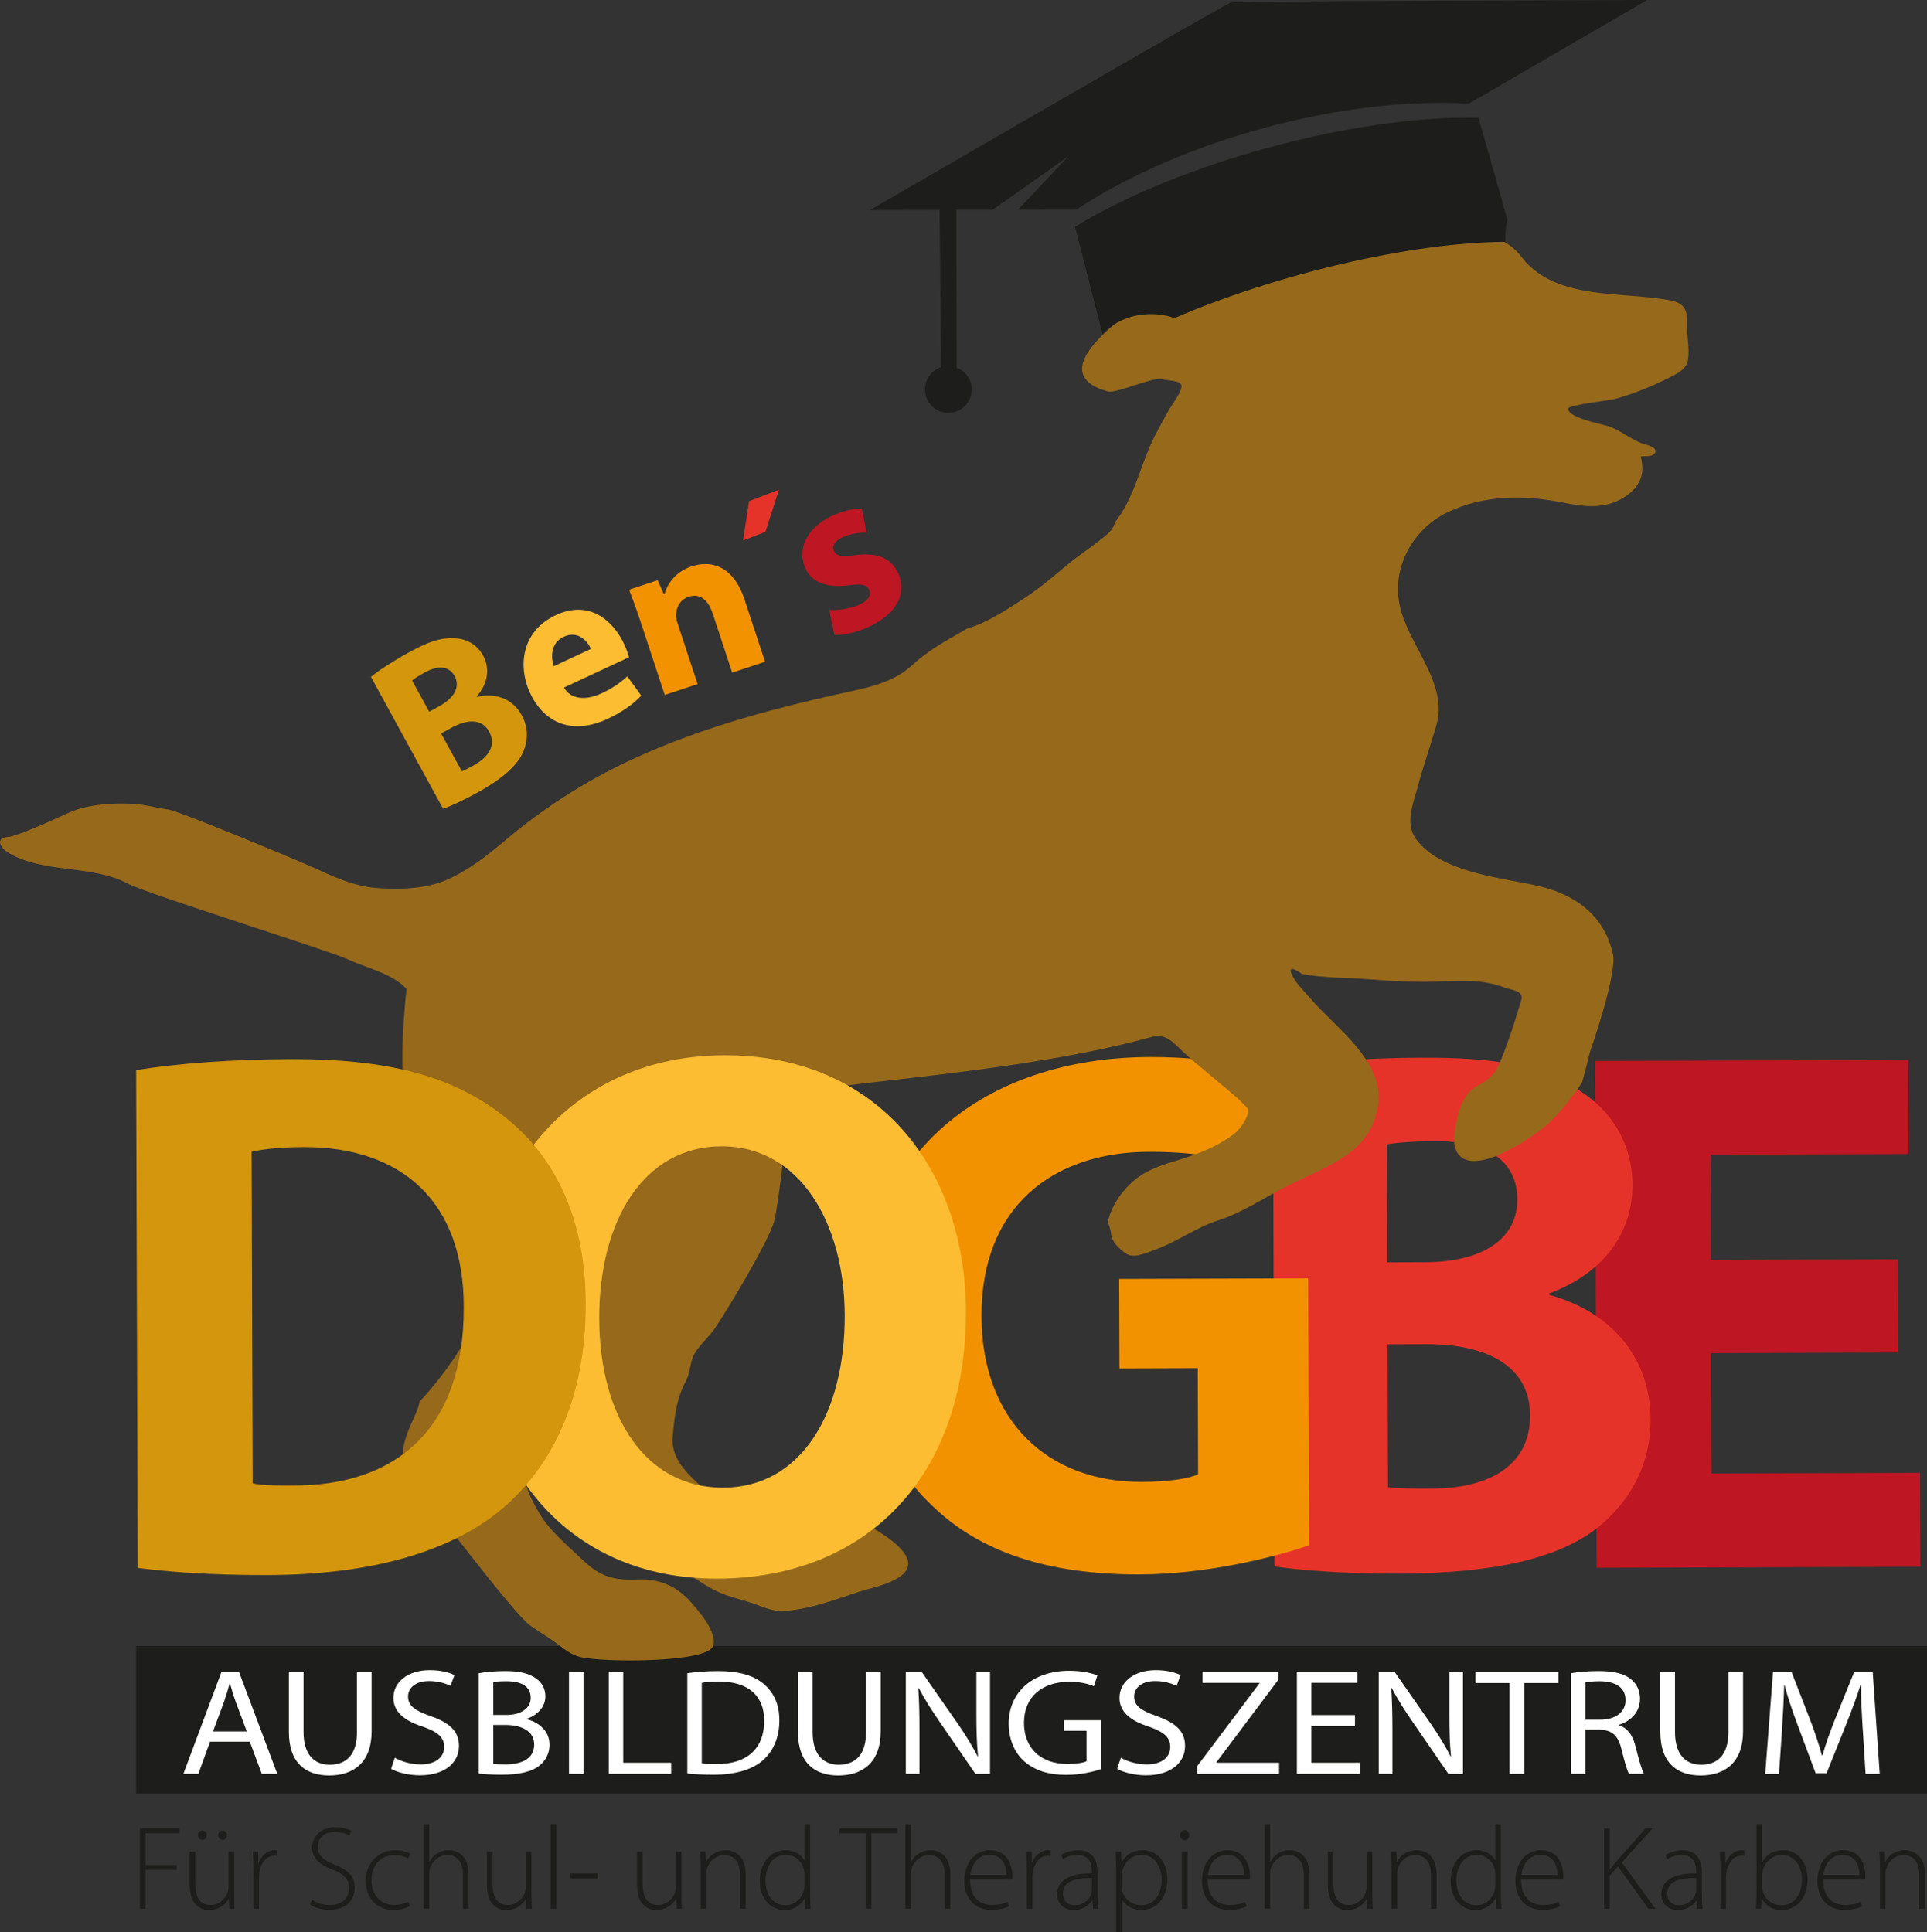 <?xml version="1.0" encoding="UTF-8"?><svg id="Ebene_1" xmlns="http://www.w3.org/2000/svg" viewBox="0 0 919.92 922.63"><rect x="0" y="0" width="919.92" height="922.63" fill="#333333" stroke="none"/><polygon points="761.43 506.6 910.97 506.15 911.11 551.03 816.57 551.31 816.73 601.57 905.88 601.31 906.02 645.84 816.87 646.1 817.06 703.55 916.63 703.25 916.78 748.13 762.21 748.59 761.43 506.6" fill="#be1622" stroke-width="0"/><path d="M662.6,710.1c5.4.71,11.87.69,21.21.67,24.8-.08,46.7-9.48,46.63-34.97-.08-24.41-22.05-34.04-49.36-33.96l-18.7.05.22,68.22ZM662.26,602.76l17.98-.06c28.75-.08,44.17-11.98,44.11-29.93-.06-18.31-14.1-27.97-38.91-27.9-11.87.04-18.69.78-23.36,1.51l.18,56.38ZM607.68,510.28c14.37-2.92,43.48-5.16,70.81-5.24,33.42-.1,53.92,3.07,71.57,13.43,16.92,8.92,29.2,25.41,29.27,47.31.08,21.55-12.44,41.68-39.74,51.81v.72c27.71,7.46,48.27,28.23,48.36,59.46.07,21.91-9.94,39.17-24.99,51.42-17.58,14.06-47.02,22.04-95.19,22.19-26.96.08-47.1-1.66-59.33-3.42l-.76-237.69Z" fill="#e6332a" stroke-width="0"/><path d="M624.9,737.87c-16.87,5.8-48.85,13.79-80.84,13.89-44.22.13-76.25-10.91-98.6-32.39-22.35-20.75-34.69-52.32-34.44-87.87.11-80.42,58.55-126.55,138-126.79,31.27-.09,55.39,5.94,67.26,11.65l-11.36,43.84c-13.31-5.71-29.87-10.33-56.47-10.25-45.65.13-80.09,26.08-79.91,78.5.16,49.91,31.53,79.26,76.46,79.12,12.58-.03,22.65-1.5,26.95-3.66l-.16-50.63-37.38.12-.14-42.73,90.23-.26.41,127.46Z" fill="#f39200" stroke-width="0"/><rect x="64.96" y="785.93" width="854.96" height="70.48" fill="#1d1d1b" stroke-width="0"/><path d="M100.27,831.64l-5.56,15.31h-7.15l18.19-48.69h8.34l18.27,48.69h-7.39l-5.72-15.31h-18.99ZM117.82,826.73l-5.24-14.01c-1.19-3.18-1.99-6.07-2.78-8.89h-.16c-.79,2.89-1.67,5.85-2.7,8.81l-5.24,14.09h16.13Z" fill="#fff" stroke-width="0"/><path d="M144.91,798.27v28.82c0,10.91,5.32,15.53,12.47,15.53,7.94,0,13.03-4.77,13.03-15.53v-28.82h6.99v28.39c0,14.95-8.66,21.09-20.26,21.09-10.96,0-19.23-5.71-19.23-20.8v-28.68h6.99Z" fill="#fff" stroke-width="0"/><path d="M188.45,839.3c3.1,1.73,7.63,3.18,12.39,3.18,7.07,0,11.2-3.4,11.2-8.31,0-4.55-2.86-7.15-10.09-9.68-8.74-2.82-14.14-6.93-14.14-13.8,0-7.58,6.91-13.22,17.32-13.22,5.48,0,9.45,1.16,11.84,2.38l-1.91,5.13c-1.75-.87-5.32-2.31-10.17-2.31-7.31,0-10.09,3.97-10.09,7.3,0,4.55,3.26,6.79,10.65,9.39,9.06,3.18,13.66,7.15,13.66,14.3,0,7.51-6.12,14.01-18.75,14.01-5.16,0-10.8-1.37-13.66-3.1l1.75-5.27Z" fill="#fff" stroke-width="0"/><path d="M228.57,798.92c3.02-.58,7.79-1.01,12.63-1.01,6.91,0,11.36,1.08,14.7,3.54,2.78,1.88,4.45,4.77,4.45,8.6,0,4.7-3.42,8.81-9.06,10.69v.14c5.08,1.16,11.04,4.98,11.04,12.21,0,4.19-1.83,7.37-4.53,9.75-3.73,3.11-9.77,4.55-18.51,4.55-4.77,0-8.42-.29-10.73-.58v-47.89ZM235.48,818.86h6.28c7.31,0,11.6-3.47,11.6-8.16,0-5.71-4.77-7.95-11.76-7.95-3.18,0-5.01.22-6.12.43v15.68ZM235.48,842.19c1.35.22,3.34.29,5.8.29,7.15,0,13.74-2.38,13.74-9.46,0-6.65-6.28-9.39-13.82-9.39h-5.72v18.56Z" fill="#fff" stroke-width="0"/><path d="M278.54,798.27v48.69h-6.91v-48.69h6.91Z" fill="#fff" stroke-width="0"/><path d="M290.61,798.27h6.91v43.41h22.88v5.27h-29.79v-48.69Z" fill="#fff" stroke-width="0"/><path d="M328.11,798.92c4.21-.58,9.22-1.01,14.7-1.01,9.93,0,17,2.1,21.69,6.07,4.77,3.97,7.55,9.61,7.55,17.48s-2.7,14.45-7.71,18.92c-5.01,4.55-13.27,7.01-23.67,7.01-4.93,0-9.06-.22-12.55-.58v-47.89ZM335.02,841.97c1.75.29,4.29.36,6.99.36,14.78,0,22.8-7.51,22.8-20.66.08-11.49-7.07-18.78-21.69-18.78-3.57,0-6.28.29-8.1.65v38.43Z" fill="#fff" stroke-width="0"/><path d="M387.93,798.27v28.82c0,10.91,5.32,15.53,12.47,15.53,7.94,0,13.03-4.77,13.03-15.53v-28.82h6.99v28.39c0,14.95-8.66,21.09-20.26,21.09-10.96,0-19.23-5.71-19.23-20.8v-28.68h6.99Z" fill="#fff" stroke-width="0"/><path d="M432.42,846.96v-48.69h7.55l17.16,24.63c3.97,5.71,7.07,10.84,9.61,15.82l.16-.07c-.63-6.5-.79-12.43-.79-20.01v-20.37h6.51v48.69h-6.99l-17-24.71c-3.73-5.42-7.31-10.98-10.01-16.25l-.24.07c.4,6.14.56,11.99.56,20.08v20.8h-6.51Z" fill="#fff" stroke-width="0"/><path d="M525.45,844.79c-3.1,1.01-9.22,2.67-16.44,2.67-8.1,0-14.78-1.88-20.02-6.43-4.61-4.04-7.47-10.55-7.47-18.13.08-14.52,11.04-25.14,29-25.14,6.2,0,11.04,1.23,13.35,2.24l-1.67,5.13c-2.86-1.16-6.43-2.1-11.84-2.1-13.03,0-21.53,7.37-21.53,19.58s8.18,19.65,20.66,19.65c4.53,0,7.63-.58,9.22-1.3v-14.52h-10.88v-5.06h17.64v23.4Z" fill="#fff" stroke-width="0"/><path d="M535.06,839.3c3.1,1.73,7.63,3.18,12.39,3.18,7.07,0,11.2-3.4,11.2-8.31,0-4.55-2.86-7.15-10.09-9.68-8.74-2.82-14.14-6.93-14.14-13.8,0-7.58,6.91-13.22,17.32-13.22,5.48,0,9.45,1.16,11.84,2.38l-1.91,5.13c-1.75-.87-5.32-2.31-10.17-2.31-7.31,0-10.09,3.97-10.09,7.3,0,4.55,3.26,6.79,10.65,9.39,9.06,3.18,13.66,7.15,13.66,14.3,0,7.51-6.12,14.01-18.75,14.01-5.16,0-10.81-1.37-13.66-3.1l1.75-5.27Z" fill="#fff" stroke-width="0"/><path d="M571.53,843.27l29.71-39.51v-.22h-27.17v-5.27h36.15v3.83l-29.55,39.37v.22h29.95v5.27h-39.09v-3.68Z" fill="#fff" stroke-width="0"/><path d="M646.84,824.13h-20.81v17.55h23.2v5.27h-30.11v-48.69h28.92v5.27h-22.01v15.39h20.81v5.2Z" fill="#fff" stroke-width="0"/><path d="M658.2,846.96v-48.69h7.55l17.16,24.63c3.97,5.71,7.07,10.84,9.61,15.82l.16-.07c-.64-6.5-.79-12.43-.79-20.01v-20.37h6.51v48.69h-6.99l-17-24.71c-3.73-5.42-7.31-10.98-10.01-16.25l-.24.07c.4,6.14.56,11.99.56,20.08v20.8h-6.51Z" fill="#fff" stroke-width="0"/><path d="M720.64,803.62h-16.29v-5.34h39.64v5.34h-16.37v43.34h-6.99v-43.34Z" fill="#fff" stroke-width="0"/><path d="M749.95,798.92c3.5-.65,8.5-1.01,13.27-1.01,7.39,0,12.16,1.23,15.49,3.97,2.7,2.17,4.21,5.49,4.21,9.25,0,6.43-4.45,10.69-10.09,12.42v.22c4.13,1.3,6.59,4.77,7.86,9.82,1.75,6.79,3.02,11.49,4.13,13.36h-7.15c-.87-1.37-2.07-5.56-3.58-11.63-1.59-6.72-4.45-9.25-10.72-9.46h-6.51v21.09h-6.91v-48.04ZM756.87,821.1h7.07c7.39,0,12.08-3.68,12.08-9.25,0-6.28-5-9.03-12.31-9.1-3.34,0-5.72.29-6.83.58v17.77Z" fill="#fff" stroke-width="0"/><path d="M799.61,798.27v28.82c0,10.91,5.32,15.53,12.47,15.53,7.94,0,13.03-4.77,13.03-15.53v-28.82h6.99v28.39c0,14.95-8.66,21.09-20.26,21.09-10.96,0-19.23-5.71-19.23-20.8v-28.68h6.99Z" fill="#fff" stroke-width="0"/><path d="M889.22,825.58c-.4-6.79-.87-14.95-.79-21.02h-.24c-1.83,5.71-4.05,11.78-6.75,18.49l-9.45,23.62h-5.24l-8.66-23.19c-2.54-6.86-4.69-13.15-6.2-18.93h-.16c-.16,6.07-.56,14.23-1.03,21.53l-1.43,20.88h-6.59l3.73-48.69h8.82l9.14,23.55c2.22,6,4.05,11.34,5.4,16.4h.24c1.35-4.91,3.26-10.26,5.64-16.4l9.53-23.55h8.82l3.34,48.69h-6.75l-1.35-21.38Z" fill="#fff" stroke-width="0"/><path d="M66.8,873.06h18.93v2.27h-16.26v15.23h14.89v2.27h-14.89v18.53h-2.67v-38.31Z" fill="#1d1d1b" stroke-width="0"/><path d="M111.76,904.73c0,2.39.11,4.55.23,6.65h-2.5l-.17-4.83h-.11c-1.36,2.5-4.49,5.46-9.38,5.46-3.47,0-9.26-1.71-9.26-12.05v-15.86h2.67v15.35c0,5.91,1.88,10.18,7.28,10.18,3.98,0,6.88-2.79,8.02-5.51.28-.85.57-1.93.57-3.01v-17h2.67v20.63ZM94.48,876.3c0-1.19.91-2.22,2.16-2.22s2.05,1.02,2.05,2.22-.8,2.22-2.1,2.22-2.1-1.08-2.1-2.22ZM104.15,876.3c0-1.19.91-2.22,2.16-2.22s2.05,1.02,2.05,2.22-.8,2.22-2.1,2.22-2.1-1.08-2.1-2.22Z" fill="#1d1d1b" stroke-width="0"/><path d="M120.98,892.28c0-2.73-.11-5.57-.23-8.18h2.5l.11,5.51h.11c1.19-3.41,4.04-6.14,7.79-6.14.34,0,.74.06,1.08.11v2.62c-.4-.11-.8-.11-1.31-.11-3.75,0-6.42,3.24-7.16,7.62-.11.8-.23,1.7-.23,2.62v15.06h-2.67v-19.1Z" fill="#1d1d1b" stroke-width="0"/><path d="M149,907.11c2.16,1.48,5.17,2.56,8.41,2.56,5.69,0,9.21-3.24,9.21-7.96,0-4.32-2.22-6.82-7.73-8.98-6.2-2.16-9.89-5.34-9.89-10.57,0-5.63,4.66-9.72,11.14-9.72,3.58,0,6.31.97,7.62,1.82l-1.02,2.27c-1.02-.74-3.47-1.82-6.76-1.82-6.2,0-8.3,3.98-8.3,6.99,0,4.26,2.44,6.42,7.96,8.58,6.31,2.56,9.66,5.4,9.66,11.14s-3.98,10.52-12.16,10.52c-3.3,0-7.16-1.08-9.15-2.56l1.02-2.27Z" fill="#1d1d1b" stroke-width="0"/><path d="M195.68,910.18c-1.19.63-4.04,1.76-7.96,1.76-7.9,0-13.13-5.68-13.13-13.93s5.91-14.55,14.1-14.55c3.35,0,6.08.97,7.16,1.7l-.97,2.22c-1.36-.74-3.47-1.59-6.48-1.59-7.33,0-11.08,5.63-11.08,12.05,0,7.1,4.49,11.77,10.8,11.77,3.24,0,5.34-.91,6.82-1.54l.74,2.1Z" fill="#1d1d1b" stroke-width="0"/><path d="M202.22,871.02h2.67v17.96h.11c.79-1.54,2.1-3.01,3.75-3.98,1.54-.97,3.41-1.54,5.51-1.54,2.56,0,9.44,1.31,9.44,11.42v16.48h-2.67v-16.14c0-4.94-1.93-9.44-7.5-9.44-3.87,0-7.11,2.79-8.24,6.2-.28.8-.4,1.59-.4,2.67v16.71h-2.67v-40.36Z" fill="#1d1d1b" stroke-width="0"/><path d="M253.67,904.73c0,2.39.11,4.55.23,6.65h-2.5l-.17-4.83h-.11c-1.36,2.5-4.49,5.46-9.38,5.46-3.47,0-9.26-1.71-9.26-12.05v-15.86h2.67v15.35c0,5.91,1.88,10.18,7.28,10.18,3.98,0,6.88-2.79,8.02-5.51.28-.85.57-1.93.57-3.01v-17h2.67v20.63Z" fill="#1d1d1b" stroke-width="0"/><path d="M262.88,871.02h2.67v40.36h-2.67v-40.36Z" fill="#1d1d1b" stroke-width="0"/><path d="M285.56,894.55v2.39h-13.53v-2.39h13.53Z" fill="#1d1d1b" stroke-width="0"/><path d="M325.3,904.73c0,2.39.11,4.55.23,6.65h-2.5l-.17-4.83h-.11c-1.36,2.5-4.49,5.46-9.38,5.46-3.47,0-9.26-1.71-9.26-12.05v-15.86h2.67v15.35c0,5.91,1.88,10.18,7.28,10.18,3.98,0,6.88-2.79,8.02-5.51.28-.85.57-1.93.57-3.01v-17h2.67v20.63Z" fill="#1d1d1b" stroke-width="0"/><path d="M334.51,890.63c0-2.5-.11-4.38-.23-6.54h2.5l.23,4.94h.11c1.48-3.07,4.89-5.57,9.38-5.57,2.61,0,9.49,1.31,9.49,11.54v16.37h-2.67v-16.14c0-4.94-1.93-9.44-7.56-9.44-3.87,0-7.11,2.73-8.18,6.25-.23.68-.4,1.59-.4,2.44v16.88h-2.67v-20.75Z" fill="#1d1d1b" stroke-width="0"/><path d="M386.7,871.02v33.99c0,2.05.11,4.43.23,6.37h-2.44l-.17-5.17h-.11c-1.42,3.01-4.66,5.8-9.72,5.8-6.71,0-11.77-5.63-11.77-13.76-.06-9.1,5.57-14.78,12.28-14.78,4.72,0,7.67,2.44,8.92,4.78h.11v-17.22h2.67ZM384.03,894.89c0-.74-.11-1.76-.28-2.5-.97-3.64-4.15-6.71-8.58-6.71-5.97,0-9.72,5.17-9.72,12.28,0,6.14,3.07,11.77,9.55,11.77,3.92,0,7.56-2.56,8.75-7.11.17-.74.28-1.42.28-2.27v-5.46Z" fill="#1d1d1b" stroke-width="0"/><path d="M413.25,875.34h-12.45v-2.27h27.68v2.27h-12.51v36.04h-2.73v-36.04Z" fill="#1d1d1b" stroke-width="0"/><path d="M432.19,871.02h2.67v17.96h.11c.79-1.54,2.1-3.01,3.75-3.98,1.54-.97,3.41-1.54,5.51-1.54,2.56,0,9.44,1.31,9.44,11.42v16.48h-2.67v-16.14c0-4.94-1.93-9.44-7.5-9.44-3.87,0-7.11,2.79-8.24,6.2-.28.8-.4,1.59-.4,2.67v16.71h-2.67v-40.36Z" fill="#1d1d1b" stroke-width="0"/><path d="M463.06,897.45c0,8.75,4.77,12.16,10.4,12.16,3.98,0,6.03-.8,7.56-1.54l.68,2.16c-1.02.57-3.81,1.7-8.58,1.7-7.84,0-12.73-5.68-12.73-13.7,0-9.1,5.23-14.78,12.28-14.78,8.92,0,10.63,8.41,10.63,12.33,0,.74,0,1.19-.11,1.65h-20.12ZM480.45,895.29c.06-3.81-1.54-9.61-8.13-9.61-6.03,0-8.64,5.4-9.09,9.61h17.22Z" fill="#1d1d1b" stroke-width="0"/><path d="M490.23,892.28c0-2.73-.11-5.57-.23-8.18h2.5l.11,5.51h.11c1.19-3.41,4.04-6.14,7.79-6.14.34,0,.74.06,1.08.11v2.62c-.4-.11-.8-.11-1.31-.11-3.75,0-6.42,3.24-7.16,7.62-.11.8-.23,1.7-.23,2.62v15.06h-2.67v-19.1Z" fill="#1d1d1b" stroke-width="0"/><path d="M521.9,911.38l-.4-3.92h-.17c-1.31,2.1-4.32,4.55-8.7,4.55-5.46,0-8.02-3.87-8.02-7.5,0-6.31,5.57-10.12,16.66-10v-.68c0-2.73-.51-8.13-6.99-8.07-2.39,0-4.89.62-6.82,2.05l-.85-1.99c2.44-1.65,5.51-2.33,7.96-2.33,7.9,0,9.38,5.91,9.38,10.8v10.63c0,2.16.11,4.38.4,6.48h-2.44ZM521.27,896.77c-5.97-.17-13.81.74-13.81,7.28,0,3.92,2.61,5.68,5.46,5.68,4.55,0,7.11-2.79,8.07-5.46.17-.57.28-1.14.28-1.65v-5.85Z" fill="#1d1d1b" stroke-width="0"/><path d="M532.81,892.79c0-3.41-.11-6.14-.23-8.7h2.56l.23,5.17h.11c1.93-3.64,5.29-5.8,10.06-5.8,6.99,0,11.71,5.8,11.71,13.81,0,9.78-5.8,14.72-12.39,14.72-3.92,0-7.39-1.76-9.27-5.06h-.11v15.69h-2.67v-29.84ZM535.49,900.63c0,.74.11,1.48.23,2.16,1.14,4.21,4.77,6.93,8.98,6.93,6.25,0,9.83-5.06,9.83-12.34,0-6.14-3.41-11.71-9.61-11.71-3.98,0-7.84,2.79-9.04,7.28-.17.74-.4,1.59-.4,2.33v5.34Z" fill="#1d1d1b" stroke-width="0"/><path d="M567.72,876.3c0,1.25-.85,2.33-2.27,2.33-1.25,0-2.1-1.08-2.1-2.33s.97-2.39,2.22-2.39,2.16,1.08,2.16,2.39ZM564.2,911.38v-27.28h2.67v27.28h-2.67Z" fill="#1d1d1b" stroke-width="0"/><path d="M576.48,897.45c0,8.75,4.78,12.16,10.4,12.16,3.98,0,6.03-.8,7.56-1.54l.68,2.16c-1.02.57-3.81,1.7-8.58,1.7-7.84,0-12.73-5.68-12.73-13.7,0-9.1,5.23-14.78,12.28-14.78,8.92,0,10.63,8.41,10.63,12.33,0,.74,0,1.19-.11,1.65h-20.12ZM593.87,895.29c.06-3.81-1.53-9.61-8.13-9.61-6.03,0-8.64,5.4-9.09,9.61h17.22Z" fill="#1d1d1b" stroke-width="0"/><path d="M603.65,871.02h2.67v17.96h.11c.8-1.54,2.1-3.01,3.75-3.98,1.53-.97,3.41-1.54,5.51-1.54,2.56,0,9.44,1.31,9.44,11.42v16.48h-2.67v-16.14c0-4.94-1.93-9.44-7.5-9.44-3.86,0-7.1,2.79-8.24,6.2-.28.8-.4,1.59-.4,2.67v16.71h-2.67v-40.36Z" fill="#1d1d1b" stroke-width="0"/><path d="M655.1,904.73c0,2.39.11,4.55.23,6.65h-2.5l-.17-4.83h-.11c-1.36,2.5-4.49,5.46-9.38,5.46-3.47,0-9.27-1.71-9.27-12.05v-15.86h2.67v15.35c0,5.91,1.88,10.18,7.28,10.18,3.98,0,6.88-2.79,8.02-5.51.28-.85.57-1.93.57-3.01v-17h2.67v20.63Z" fill="#1d1d1b" stroke-width="0"/><path d="M664.31,890.63c0-2.5-.11-4.38-.23-6.54h2.5l.23,4.94h.11c1.48-3.07,4.89-5.57,9.38-5.57,2.62,0,9.49,1.31,9.49,11.54v16.37h-2.67v-16.14c0-4.94-1.93-9.44-7.56-9.44-3.86,0-7.1,2.73-8.18,6.25-.23.68-.4,1.59-.4,2.44v16.88h-2.67v-20.75Z" fill="#1d1d1b" stroke-width="0"/><path d="M716.5,871.02v33.99c0,2.05.11,4.43.23,6.37h-2.44l-.17-5.17h-.11c-1.42,3.01-4.66,5.8-9.72,5.8-6.71,0-11.77-5.63-11.77-13.76-.06-9.1,5.57-14.78,12.28-14.78,4.72,0,7.67,2.44,8.92,4.78h.11v-17.22h2.67ZM713.83,894.89c0-.74-.11-1.76-.28-2.5-.97-3.64-4.15-6.71-8.58-6.71-5.97,0-9.72,5.17-9.72,12.28,0,6.14,3.07,11.77,9.55,11.77,3.92,0,7.56-2.56,8.75-7.11.17-.74.28-1.42.28-2.27v-5.46Z" fill="#1d1d1b" stroke-width="0"/><path d="M726.11,897.45c0,8.75,4.78,12.16,10.4,12.16,3.98,0,6.03-.8,7.56-1.54l.68,2.16c-1.02.57-3.81,1.7-8.58,1.7-7.84,0-12.73-5.68-12.73-13.7,0-9.1,5.23-14.78,12.28-14.78,8.92,0,10.63,8.41,10.63,12.33,0,.74,0,1.19-.11,1.65h-20.12ZM743.5,895.29c.06-3.81-1.53-9.61-8.13-9.61-6.03,0-8.64,5.4-9.09,9.61h17.22Z" fill="#1d1d1b" stroke-width="0"/><path d="M765.8,873.06h2.67v19.38h.23c1.08-1.48,2.22-2.79,3.24-3.98l13.58-15.4h3.35l-14.61,16.26,15.97,22.06h-3.3l-14.55-20.18-3.92,4.32v15.86h-2.67v-38.31Z" fill="#1d1d1b" stroke-width="0"/><path d="M810.36,911.38l-.4-3.92h-.17c-1.31,2.1-4.32,4.55-8.7,4.55-5.46,0-8.02-3.87-8.02-7.5,0-6.31,5.57-10.12,16.66-10v-.68c0-2.73-.51-8.13-6.99-8.07-2.39,0-4.89.62-6.82,2.05l-.85-1.99c2.44-1.65,5.51-2.33,7.96-2.33,7.9,0,9.38,5.91,9.38,10.8v10.63c0,2.16.11,4.38.4,6.48h-2.44ZM809.74,896.77c-5.97-.17-13.81.74-13.81,7.28,0,3.92,2.61,5.68,5.46,5.68,4.55,0,7.11-2.79,8.07-5.46.17-.57.28-1.14.28-1.65v-5.85Z" fill="#1d1d1b" stroke-width="0"/><path d="M821.28,892.28c0-2.73-.11-5.57-.23-8.18h2.5l.11,5.51h.11c1.19-3.41,4.04-6.14,7.79-6.14.34,0,.74.06,1.08.11v2.62c-.4-.11-.8-.11-1.31-.11-3.75,0-6.42,3.24-7.16,7.62-.11.8-.23,1.7-.23,2.62v15.06h-2.67v-19.1Z" fill="#1d1d1b" stroke-width="0"/><path d="M838.28,911.38c.11-1.93.23-4.32.23-6.37v-33.99h2.67v18.13h.11c1.82-3.52,5.17-5.68,10-5.68,6.88,0,11.65,5.74,11.65,13.98,0,9.72-6.2,14.55-12.16,14.55-4.38,0-7.62-1.76-9.78-5.57h-.11l-.17,4.94h-2.44ZM841.18,900.86c0,.63.11,1.31.23,1.99,1.19,4.15,4.72,6.88,8.98,6.88,6.25,0,9.83-5.12,9.83-12.22,0-6.25-3.41-11.82-9.61-11.82-3.98,0-7.79,2.79-9.09,7.33-.17.68-.34,1.42-.34,2.39v5.46Z" fill="#1d1d1b" stroke-width="0"/><path d="M870.29,897.45c0,8.75,4.78,12.16,10.4,12.16,3.98,0,6.03-.8,7.56-1.54l.68,2.16c-1.02.57-3.81,1.7-8.58,1.7-7.84,0-12.73-5.68-12.73-13.7,0-9.1,5.23-14.78,12.28-14.78,8.92,0,10.63,8.41,10.63,12.33,0,.74,0,1.19-.11,1.65h-20.12ZM887.68,895.29c.06-3.81-1.53-9.61-8.13-9.61-6.03,0-8.64,5.4-9.09,9.61h17.22Z" fill="#1d1d1b" stroke-width="0"/><path d="M897.46,890.63c0-2.5-.11-4.38-.23-6.54h2.5l.23,4.94h.11c1.48-3.07,4.89-5.57,9.38-5.57,2.62,0,9.49,1.31,9.49,11.54v16.37h-2.67v-16.14c0-4.94-1.93-9.44-7.56-9.44-3.86,0-7.1,2.73-8.18,6.25-.23.68-.4,1.59-.4,2.44v16.88h-2.67v-20.75Z" fill="#1d1d1b" stroke-width="0"/><path d="M3.82,399.62c4.86-.33,24.87-9.7,29.15-11.62,8.85-3.95,21.37-4.73,30.91-4.14,5.72.35,11.21,1.93,16.84,2.75,4.7.69,61.4,24.08,71.94,28.97,9.2,4.27,17.87,7.86,28.29,8.51,10.73.69,22.67.28,32.69-4.15,10.2-4.51,19.22-11.65,27.61-18.74,17.89-15.09,37.35-27.68,58.68-37.74,22.12-10.43,45.4-18.19,69.02-24.48,12.69-3.37,25.49-6.34,38.32-9.14,10.01-2.19,20.29-4.95,27.94-12.06,7.44-6.89,15.67-11.49,24.5-16.48.65-.37,1.28-.75,1.92-1.15,9.98-2.93,20.18-9.82,27.94-14.91,7.34-4.8,13.78-10.51,20.51-16.02,6.14-5.03,12.91-9.22,18.87-14.48,1.69-1.5,2.79-3.38,3.35-5.41,8.2-10.34,11.32-23.67,16.53-35.99,2.47-5.84,5.85-11.38,8.83-16.99,1.53-2.88,6.57-9.05,6.33-12.27-.2-2.61-7.24-2.26-9.01-3.04-3.42-1.49-22.31,6.88-25.89,5.91-40.48-10.96,30.05-50.68,31.8-51.98,3.17-2.36,10.92-4.31,14.92-4.29,22.2.11,19.99-8.15,27.69-11.02,33.24-12.38,72.17-22.71,106.32-8.03,6.92,2.97,12.04,5.11,16.56,11.1,4.29,5.67,10.31,9.84,17.08,12.49,14.81,5.82,32.07,5.14,47.81,7.26,8.57,1.15,14.46,1.57,14.03,11.05-.29,6.03,1.42,12.33.49,18.31-.65,4.26-4.68,6.35-8.34,8.19-8.42,4.27-17.23,7.89-26.34,10.43-2.67.74-22.13,2.85-22.42,4.52-.75,4.37,15.75,7.49,18.71,8.38,6.56,1.99,11.42,7.03,17.98,8.8,1.56.42,7.4,2.22,3.83,4.93-1.32,1-4.39.67-5.99.84,2.34,8.32-.27,14.77-7.99,19.58-9.39,5.85-19.19,4.45-29.34,2.43-18.37-3.65-37.54-3.7-55,4.75-16.77,8.11-26.47,26.59-22.74,44.26,4.08,19.28,23.54,37.1,17.45,57.71-2.88,9.76-6.31,19.65-8.92,29.42-2.25,8.42-6.12,17.27-.56,24.74,11.26,15.15,38.37,18.06,56.05,21.7,19.06,3.92,33.69,14.07,37.85,33.2,2.02,9.24-10.45,45.07-10.55,45.22-.34.48-2.82,11.32-4.21,15.87-4.38,6.68-9.46,13.12-15.16,18.75-6.91,6.79-41.09,30.62-45.73,11.54-.1-.36-.14-.73-.21-1.1.23-8.92,2.04-19.23,7.95-25.31.76-.6,1.54-1.19,2.32-1.77,3.26-1.54,6.25-3.61,8.67-6.43,4.33-5,12.2-32.19,13.04-34.61,1.72-4.97-4.49-5.05-7.9-6.35-10.23-3.92-20.5-3.3-31.43-2.9-11.21.42-21.94-.15-33.05-1.03-10.71-.86-21.7-.57-32.24-2.55.24.05-7.21-5.35-4.96-.06,1.81,4.29,5.84,8.08,8.86,11.59,12.22,14.21,35.61,30.09,32.44,51.11-3.51,23.22-24.23,28.97-43.17,38.49-10.86,5.46-21.55,12.88-33.19,16.55-10.56,3.35-19.6,10.28-30.12,13.99-4.41,1.54-10.26,4.55-14.19,1.62-3.24-2.43-6.5-5.29-6.82-9.53-.05-.63-1.06-4.79-1.6-4.97,1.57-7.59,6.36-14.82,12.44-20.05,6.32-5.43,13.89-7.67,21.78-10.06,9.9-3.01,18.72-6.5,26.85-12.9,2.87-2.27,7.46-9.84,5.61-11.8-1.14-1.2-2.32-2.37-3.53-3.53-.64-1.17-20.95-17.38-27.18-23.29-4.31-4.08-8.19-8.95-14.65-7.16-71.11,19.73-172.39,22.19-172.98,29.42-.23,2.76-5.05,48.8-7.44,58.31-2.39,9.53-23.01,43.65-28.57,51.74-2.94,4.27-7.69,8-9.92,12.62-1.9,3.93-1.71,8.34-3.76,12.28-4.65,8.99-5.34,16.52-6.29,26.42-.97,10.06,6.17,17.1,13.42,23.7,7.4,6.7,17.64,10.84,26.57,15.37,10.43,5.26,17.22,5.3,28.34,1.58,9.18-3.08,18.15-2.17,26.25,2.51,5.43,3.15,18.15,10.91,17.83,17.88-.39,8.24-17.63,11.21-23.92,13.31-11.11,3.69-24.08,8.53-35.84,9.05-4.76.22-9.19-1.81-13.5-3.35-4.83-1.72-9.9-2.82-14.69-4.63-9.76-3.7-17.83-11.05-27.03-15.87-8.02-4.22-15.41-9.46-23.34-13.63-9.8-5.14-17.16-13.71-24.94-21.29-3.78-3.7-7.04-6.9-8.17-12.19-.98-4.63-.74-9.47-2.09-14.04-.46-1.53.88-4.83,2.41-8.03-4.78,6.07-7.33,12.22-10.52,19.88-3.93,9.45.73,18.23,5.65,26.59,5,8.51,13.49,15.35,20.61,22.18,8.32,7.97,14.76,9.88,26.44,9.35,9.65-.44,17.89,2.91,24.17,9.68,4.22,4.53,13.97,15.55,11.58,22.18-2.84,7.85-52.15,7.85-63.46,5.11-4.59-1.11-8.19-4.29-11.82-6.96-4.07-3-8.56-5.46-12.57-8.54-8.14-6.25-49.68-61.27-56.27-69.83-10.32-13.4,3.02-28.43,4.04-36.58,1.77-1.88,41.04-43.39,28.46-68.96-4.68-9.5-6.12-17.74-11.43-26.7-5.7-9.62-22.6-46.21-24.51-56.58-2.05-11.07.69-39.82,1.23-44.89-6.78-7.36-19.2-9.99-28.17-14.14-9.3-4.3-95.57-31.15-104.8-36.08-17.38-9.27-40.66-4.63-57.35-14.93-3.87-2.39-5.97-6.96.11-7.37" fill="#97691b" stroke-width="0"/><path d="M220.48,368.3c1.53-.59,3.25-1.54,5.72-2.9,6.57-3.62,11.03-9.29,7.33-16.05-3.54-6.47-10.76-5.85-18-1.86l-4.95,2.73,9.9,18.08ZM204.9,339.84l4.76-2.62c7.63-4.2,10-9.59,7.4-14.35-2.66-4.86-7.78-5.38-14.35-1.76-3.15,1.73-4.85,2.91-5.99,3.79l8.18,14.94ZM177.08,323.2c3.39-2.86,10.8-7.68,18.04-11.66,8.85-4.88,14.75-7.01,20.93-6.82,5.78-.08,11.41,2.51,14.59,8.32,3.13,5.71,2.71,12.87-3.07,19.52l.1.19c8.43-2.03,16.88.5,21.41,8.78,3.18,5.81,3.01,11.84.79,17.28-2.64,6.28-9.3,12.68-22.07,19.7-7.14,3.94-12.74,6.4-16.24,7.7l-34.48-63.01Z" fill="#d4960d" stroke-width="0"/><path d="M282.12,309.83c-1.69-3.64-6.1-9.01-13-5.79-6.31,2.93-6.22,9.84-4.74,14.06l17.74-8.27ZM269.22,328.29c3.37,5.97,10.85,6.08,17.85,2.82,5.12-2.39,8.94-5,12.39-8.17l6.67,9.23c-4.02,4.26-9.57,8.05-16.08,11.07-16.36,7.63-30.1,2.54-37.08-12.52-5.66-12.21-4.32-29.24,12.43-37.04,15.57-7.26,27.1,2.1,32.62,14.01,1.19,2.56,1.94,4.96,2.25,6.14l-31.05,14.46Z" fill="#fcbd33" stroke-width="0"/><path d="M306.02,297.5c-2.07-6.29-4.04-11.58-5.71-15.94l13.62-4.51,3,6.67.31-.11c1.01-3.87,4.57-10.42,12.93-13.19,10.32-3.42,20.31.82,25.2,15.66l9.85,29.89-15.69,5.19-9.2-27.93c-2.14-6.49-5.88-10.17-11.55-8.29-4.34,1.43-5.93,5.28-6.01,8.5-.11,1.07.19,2.68.67,4.12l9.58,29.07-15.69,5.19-11.31-34.32Z" fill="#f39200" stroke-width="0"/><polygon points="357.58 239.3 371.9 233.82 365.38 253.98 354.73 258.06 357.58 239.3" fill="#e6332a" stroke-width="0"/><path d="M395.82,291.2c3.54.34,10.16-.45,14.57-2.57,4.5-2.17,5.61-4.64,4.44-7.08-1.18-2.45-3.21-2.91-9.69-2.08-11.48,1.45-17.89-2.09-20.51-7.81-4.28-8.9.12-19.34,11.97-25.06,5.58-2.69,11.19-3.83,14.83-3.78l2.29,11.55c-2.72-.14-7.59.28-11.7,2.27-3.62,1.75-4.98,4.21-3.8,6.65,1.08,2.25,3.5,2.53,10.37,1.75,10.61-1.27,16.64,1.49,20.12,8.48,4.27,8.9.37,18.86-13.34,25.48-6.27,3.02-12.51,4.35-17.07,4.14l-2.48-11.94Z" fill="#be1622" stroke-width="0"/><path d="M286.07,629.72c.15,47.39,22.54,80.72,59.21,80.61,37.03-.1,58.13-35.35,57.97-82.38-.14-43.45-21.11-80.72-58.85-80.62-37.02.11-58.48,35.37-58.33,82.4M461.12,625.97c.26,79.35-47.76,127.6-118.59,127.81-71.89.21-114.13-53.88-114.35-122.81-.23-72.53,45.96-126.88,117.5-127.09,74.41-.22,115.22,55.31,115.43,122.1" fill="#fcbd33" stroke-width="0"/><path d="M120.63,708.28c4.68,1.06,12.22,1.05,19.05,1.02,49.61.22,81.88-27.17,81.7-84.97.19-50.27-29.37-76.76-76.46-76.62-12.22.04-20.13,1.15-24.8,2.23l.51,158.34ZM64.99,510.97c20.12-3.29,46.36-5.16,74.03-5.25,46.01-.13,75.89,8.04,99.31,25.56,25.22,18.6,41.13,48.36,41.27,91.08.15,46.32-16.64,78.32-39.95,98.13-25.45,21.26-64.25,31.43-111.7,31.57-28.4.09-48.54-1.65-62.2-3.41l-.76-237.69Z" fill="#d4960d" stroke-width="0"/><path d="M705.81,56.21c-58.79-1.23-142.45,21.38-192.61,52.07,6.36,24.75,10.73,41.78,13.13,51.1,5.58-5.64,13.35-9.41,23.39-9.41,4.14,0,7.71.77,10.98,1.89,48.23-20.78,112.57-36.12,157.97-36.39-.16-3.54.12-7.11.95-10.59-2.72-9.58-7.29-25.67-13.82-48.67Z" fill="#1d1d1b" fill-rule="evenodd" stroke-width="0"/><path d="M513.8,100.12c50.22-33.29,127.24-54.11,187.39-50.66C757.96,16.49,786.35,0,786.35,0c-131,.43-196.5.65-198.74,1.25-2.24.61-58.93,33.42-172.3,99.05l33.25-.06.65,75.13c-4.44,1.47-7.65,5.65-7.65,10.59,0,6.16,5,11.16,11.16,11.16s11.16-5,11.16-11.16c0-4.76-2.99-8.82-7.18-10.42l-.13-75.32,17.26-.03,36.11-25.49-23.97,25.47,27.82-.05Z" fill="#1d1d1b" fill-rule="evenodd" stroke-width="0"/></svg>